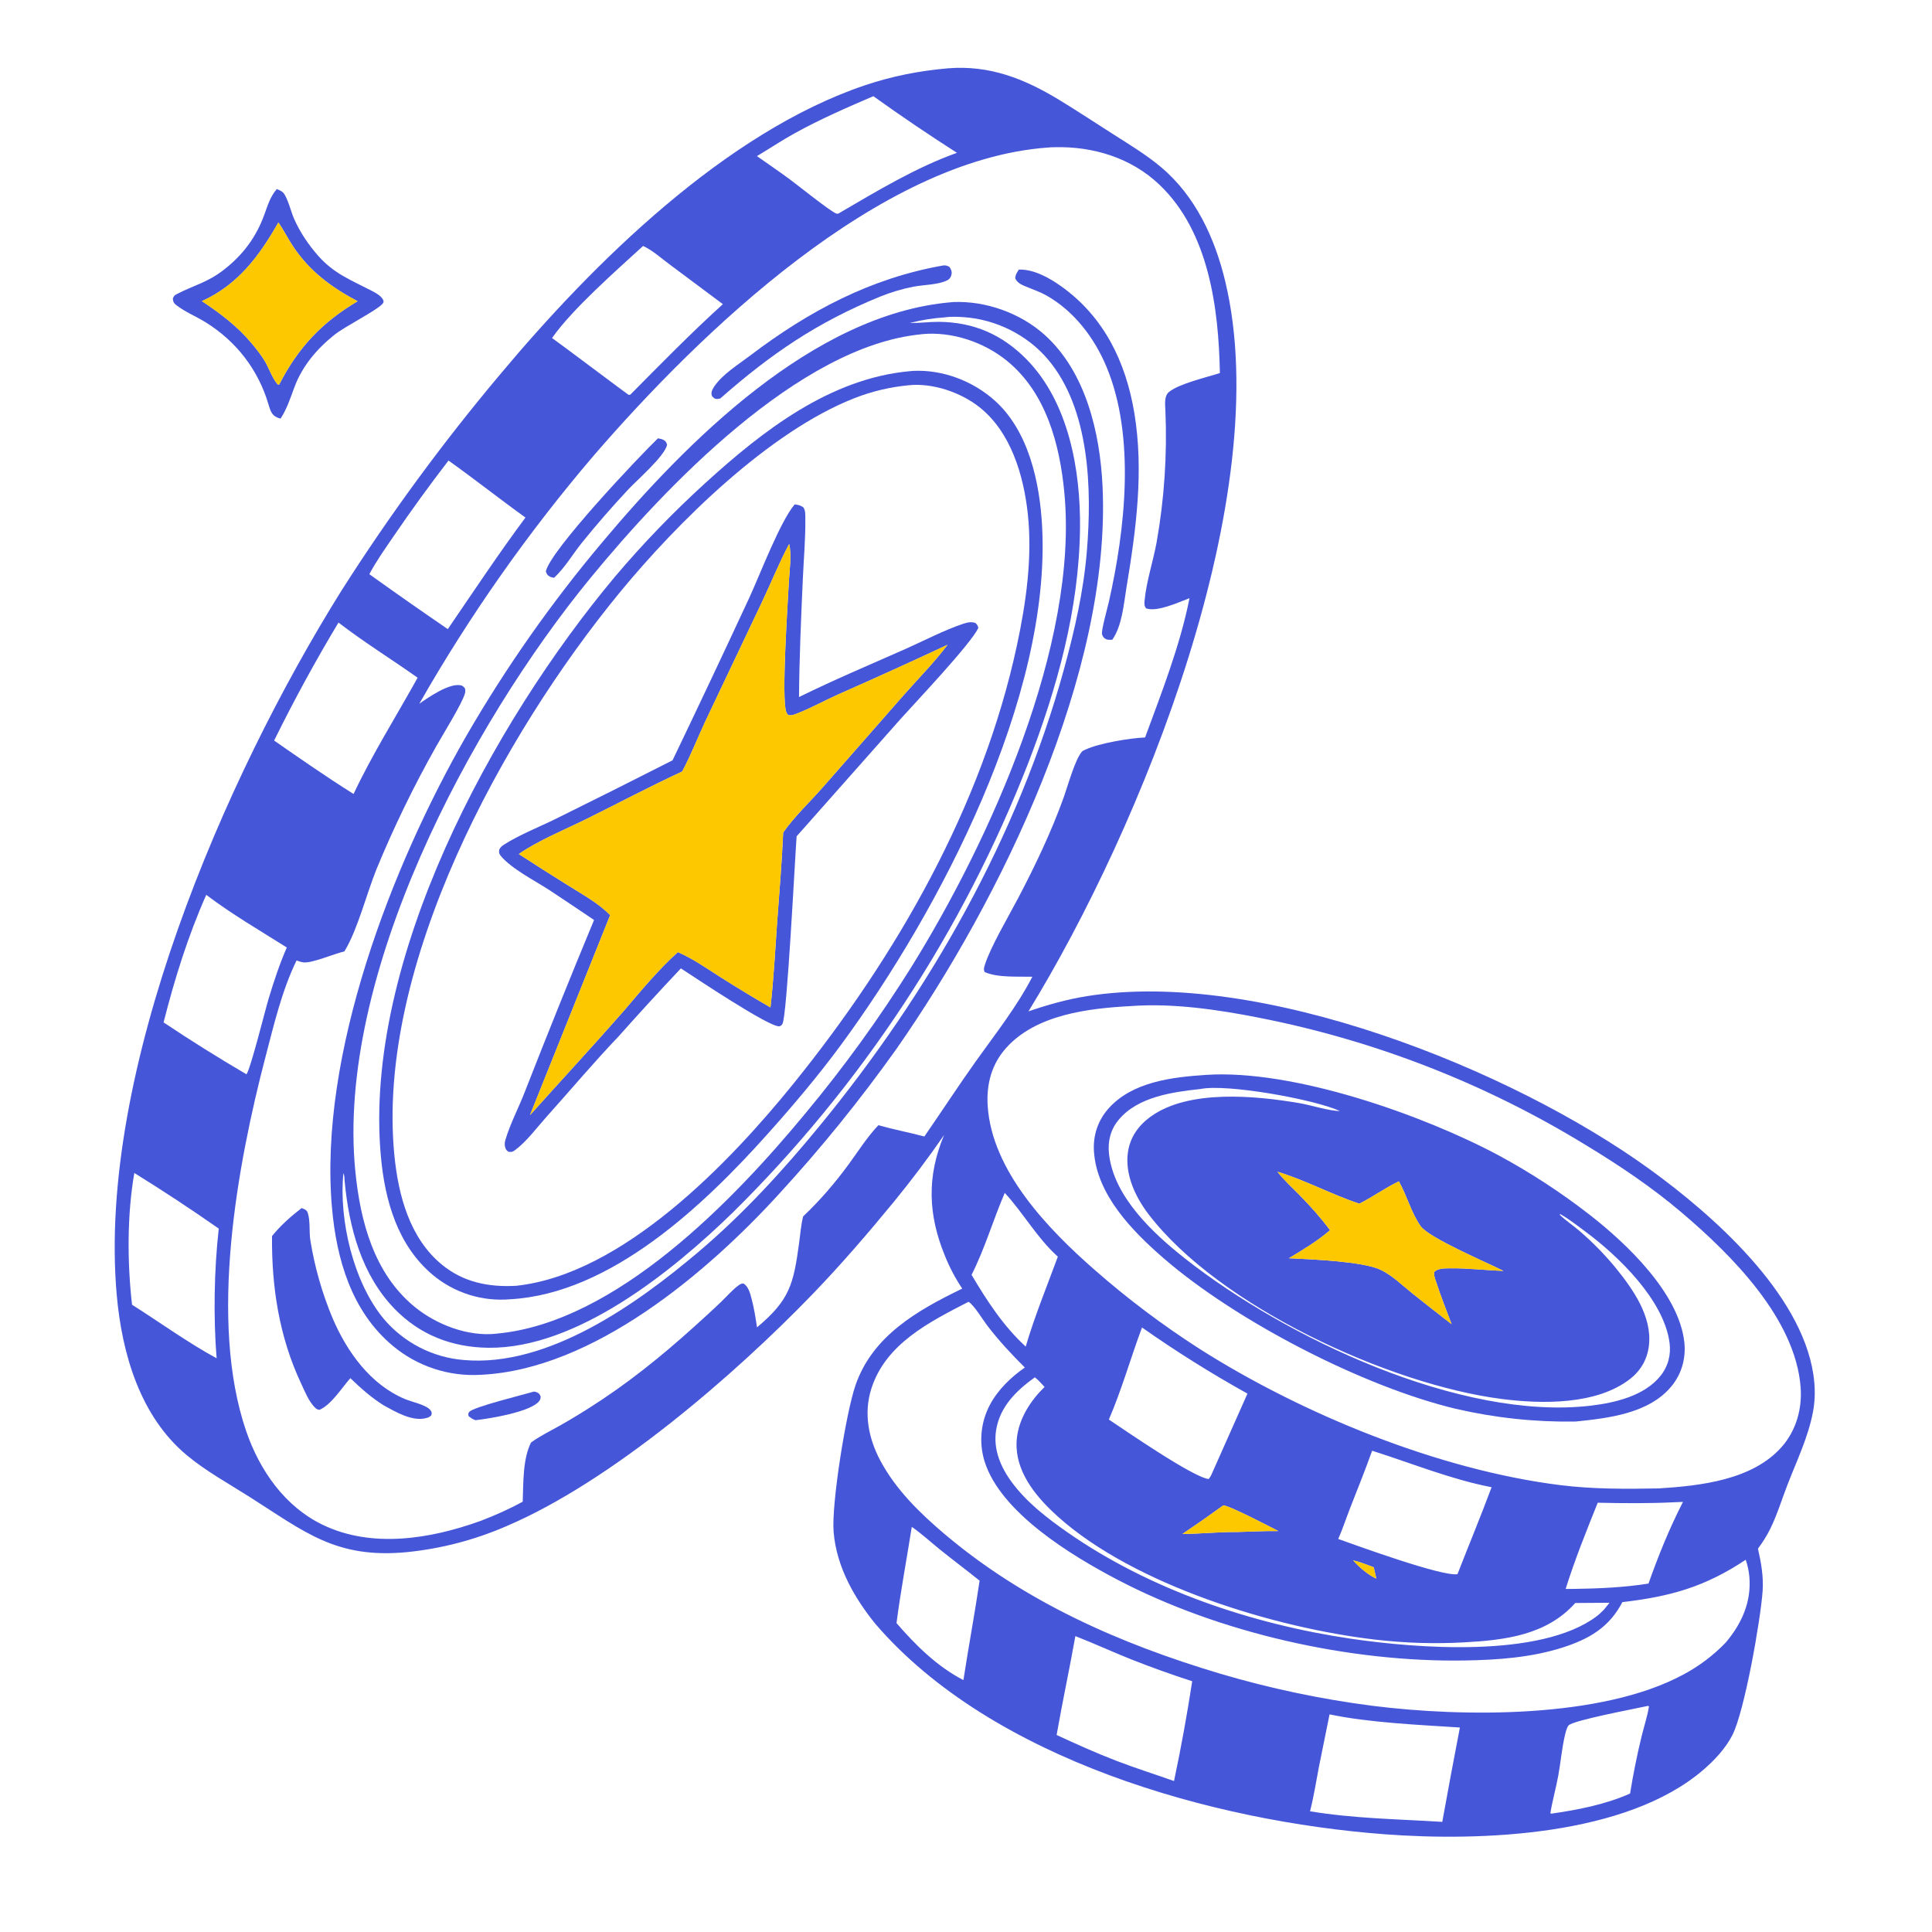 <?xml version="1.0" encoding="utf-8" ?>
<svg xmlns="http://www.w3.org/2000/svg" xmlns:xlink="http://www.w3.org/1999/xlink" width="8239" height="8239">
	<path fill="#4656D8" transform="scale(8.046 8.046)" d="M500.38 601.596Q487.78 619.84 473.737 636.997C460.073 653.642 445.854 670.16 430.906 685.671C389.016 729.141 323.967 785.175 268.68 808.776Q262.356 811.535 255.837 813.794Q249.318 816.053 242.643 817.797Q235.968 819.542 229.178 820.761Q222.387 821.981 215.522 822.669C177.98 826.217 161.512 811.906 132.029 793.215C120.95 786.19 109.212 779.757 99.089 771.353C74.281 750.756 64.641 717.496 61.881 686.441C51.382 568.27 118.865 412.436 180.902 313.17Q200.052 283.075 221.155 254.315Q242.258 225.555 265.221 198.258C314.379 139.482 384.561 70.075 458.472 45.185C472.86 40.339 487.241 37.546 502.349 36.211C524.611 34.409 543.008 41.758 561.644 53.1C571.315 58.986 580.764 65.269 590.32 71.343C598.744 76.697 607.373 81.932 615.059 88.329C633.524 103.695 643.847 126.051 649.366 149.01C676.6 262.31 604.973 438.495 545.102 536.028C555.262 532.56 565.462 529.674 576.077 527.972C667.928 513.239 801.092 566.677 874.293 619.661C907.978 644.043 954.385 685.097 961.065 728.241C962.094 734.886 962.172 741.581 960.932 748.202C958.408 761.668 952.282 774.289 947.365 786.998C944.397 794.668 941.949 802.741 938.342 810.135C936.466 813.98 934.269 817.383 931.742 820.83C933.441 828.251 934.741 835.619 934.216 843.26C933.184 858.243 924.667 907.032 918.147 919.706C914.54 926.718 908.669 932.99 902.731 938.092C861.903 973.174 785.012 976.006 734.08 972.2C642.872 965.384 525.873 932.7 463.97 860.69C458.459 853.892 453.438 846.516 449.56 838.663C445.423 830.287 442.603 821.295 441.831 811.963C440.606 797.139 448.442 748.569 453.43 734.175C462.549 707.859 486.365 694.456 509.994 682.981Q507.269 678.904 504.98 674.568Q502.691 670.232 500.861 665.683C491.848 643.804 491.166 623.508 500.38 601.596ZM462.89 50.981C448.711 57.066 434.669 63.201 421.141 70.663C414.314 74.43 407.882 78.759 401.194 82.741C406.9 86.749 412.664 90.697 418.292 94.814C422.905 98.189 440.04 112.044 443.329 113.218C443.668 113.339 444.048 113.197 444.407 113.187L444.748 112.968C464.641 101.346 485.412 88.77 507.205 80.995Q484.643 66.585 462.89 50.981ZM555.29 78.205C465.722 84.696 371.022 176.287 314.918 241.181Q301.805 256.517 289.432 272.455Q277.059 288.393 265.453 304.899Q253.847 321.404 243.035 338.439Q232.222 355.475 222.226 373.002C226.99 369.646 237.645 362.286 243.776 363.145C245.106 363.331 245.579 363.813 246.41 364.799C246.656 365.818 246.72 366.411 246.449 367.45C245.089 372.672 234.472 389.736 231.26 395.458Q222.31 411.304 214.354 427.673Q206.398 444.041 199.468 460.869C194.335 473.636 189.57 492.548 182.825 503.75C182.719 503.926 182.609 504.1 182.501 504.275C177.087 505.498 165.879 510.397 161.133 510.099C159.814 510.016 158.428 509.48 157.178 509.067C149.469 524.85 145.195 543.023 140.763 559.972C125.63 617.829 110.54 700.345 130.474 758.503C137.597 779.281 150.932 798.513 171.149 808.222C197.104 820.687 227.856 815.691 254.051 806.337L254.86 806.044C262.584 803.075 269.784 799.896 277.053 795.905C277.426 786.113 276.998 773.387 281.454 764.544C286.231 761.086 291.647 758.449 296.791 755.565Q304.688 751.093 312.328 746.195C332.188 733.652 350.386 719.015 367.801 703.284C372.646 698.908 377.506 694.514 382.216 689.993C385.18 687.147 388.011 683.84 391.293 681.368C392.188 680.694 392.887 680.218 394.043 680.27C396.643 681.769 397.552 685.39 398.29 688.133C399.646 693.172 400.459 698.361 401.226 703.518C418.527 689.058 420.588 680.678 423.55 658.72C424.171 654.115 424.539 649.208 425.675 644.711C434.671 636.188 442.445 627.128 449.771 617.151C454.865 610.215 459.622 602.614 465.558 596.381C473.62 598.646 481.838 600.215 489.926 602.352C499.079 589.134 507.856 575.623 517.183 562.529C527.689 547.781 538.776 533.861 547.163 517.69C539.717 517.486 528.672 518.291 521.882 515.185C521.152 513.692 521.627 512.514 522.129 510.977C525.245 501.449 534.536 485.739 539.605 476.079C548.68 458.787 557.256 440.831 563.848 422.44C565.851 416.853 569.869 402.173 573.573 398.23C573.897 397.885 575.1 397.404 575.519 397.209C582.604 393.899 599.124 391.16 606.913 390.871C615.708 366.943 625.5 342.078 630.457 317.042C624.655 319.202 613.449 324.481 607.492 322.476C606.415 321.209 606.491 319.919 606.644 318.294C607.604 308.085 611.163 297.602 613.02 287.454Q614.547 278.829 615.604 270.133Q616.661 261.438 617.245 252.698Q617.83 243.958 617.939 235.199Q618.048 226.44 617.683 217.688C617.551 214.505 616.868 209.892 619.669 207.671C625.197 203.288 639.371 200.032 646.561 197.727C645.897 163.336 640.767 123.012 614.633 98.004C599.643 83.66 579.354 77.48 558.859 78.024C557.67 78.055 556.47 78.055 555.29 78.205ZM340.842 130.366C326.466 143.542 303.395 163.744 292.587 179.153C296.696 182.007 332.845 209.215 333.175 209.274C333.467 209.326 333.765 209.209 334.059 209.177L334.319 208.923C350.4 192.741 366.2 176.533 383.138 161.213L354.893 140.141C350.665 137.019 345.624 132.492 340.842 130.366ZM237.714 244.102Q222.668 263.639 208.76 284.002C204.258 290.603 199.51 297.269 195.75 304.329Q216.389 319.108 237.337 333.446C250.852 313.686 264.218 293.517 278.503 274.306C264.758 264.439 251.511 253.909 237.714 244.102ZM179.4 329.96Q161.052 360.526 145.292 392.504C159.154 402.135 173.099 411.847 187.394 420.821C197.361 399.679 210.016 379.63 221.35 359.197C207.452 349.349 192.897 340.364 179.4 329.96ZM109.308 474.276C99.623 496.174 92.579 518.698 86.696 541.882Q108.254 556.284 130.624 569.388C132.839 566.486 140.647 534.973 142.398 529.22C145.181 520.074 148.169 510.943 152.018 502.183C137.744 493.188 122.755 484.472 109.308 474.276ZM599.176 533.25C576.738 534.447 549.083 537.755 533.266 555.424C525.572 564.018 522.772 574.586 523.477 585.969C525.615 620.496 555.483 651.467 580.229 673.098Q593.298 684.562 607.187 695.019Q621.075 705.476 635.705 714.867C690.28 749.57 762.653 779.113 826.974 787.137C844.38 789.309 861.819 789.197 879.325 788.878C901.331 787.465 928.946 784.461 944.454 766.744C951.979 758.146 955.217 746.637 954.364 735.34C951.615 698.941 917.893 665.266 891.37 642.716C875.396 629.135 858.029 617.512 840.109 606.667Q835.148 603.634 830.121 600.711Q825.094 597.788 820.003 594.978Q814.912 592.167 809.761 589.47Q804.609 586.773 799.399 584.191Q794.189 581.608 788.923 579.142Q783.657 576.676 778.337 574.327Q773.018 571.978 767.647 569.748Q762.277 567.518 756.859 565.407Q751.441 563.296 745.977 561.306Q740.513 559.316 735.007 557.447Q729.5 555.578 723.954 553.832Q718.407 552.086 712.823 550.463Q707.239 548.84 701.621 547.342Q696.002 545.843 690.352 544.469Q684.702 543.096 679.022 541.847Q673.343 540.599 667.637 539.477C645.703 535.124 621.575 531.547 599.176 533.25ZM71.191 621.695C67.331 644.046 67.433 669.016 69.973 691.515C84.349 700.606 100.039 711.933 114.812 719.901C113.051 698.169 113.485 672.884 115.947 651.18Q93.988 635.801 71.191 621.695ZM532.537 632.25C526.351 646.584 522.012 661.746 514.94 675.681C523.108 689.442 531.758 702.794 543.644 713.715C548.363 697.663 554.892 681.763 560.667 666.044C549.515 655.976 542.541 643.108 532.537 632.25ZM513.349 689.96C492.634 700.639 469.359 712.207 461.795 736.11C457.684 749.1 460.32 762.404 466.619 774.204C474.756 789.446 487.484 801.921 500.554 812.989C543.146 849.058 593.736 871.288 646.824 887.107Q666.615 892.96 686.809 897.217Q707.004 901.474 727.473 904.108C775.231 910.131 848.726 910.939 892.048 887.612Q895.186 885.953 898.182 884.05Q901.179 882.147 904.015 880.013Q906.851 877.878 909.509 875.525Q912.167 873.172 914.63 870.616C923.098 860.595 928.305 849.17 927.194 835.778Q926.766 831.119 925.258 826.69C903.562 841.131 885.369 846.154 859.881 849.156C852.91 862.537 842.227 868.746 828.122 873.239C811.577 878.509 793.896 879.775 776.628 880.076C715.55 881.14 646.505 865.649 592.33 837.292C568.048 824.582 530.347 801.759 521.838 774.566Q521.551 773.641 521.311 772.703Q521.07 771.766 520.876 770.817Q520.682 769.869 520.535 768.911Q520.388 767.955 520.288 766.992Q520.189 766.028 520.137 765.062Q520.085 764.095 520.081 763.127Q520.077 762.158 520.121 761.191Q520.165 760.224 520.256 759.26Q520.348 758.296 520.487 757.338Q520.626 756.38 520.812 755.43Q520.999 754.48 521.232 753.54Q521.465 752.6 521.744 751.673Q522.023 750.746 522.347 749.834Q522.672 748.922 523.041 748.027Q523.41 747.132 523.823 746.256Q524.236 745.38 524.692 744.526C528.92 736.572 535.83 729.894 543.179 724.811C536.139 717.804 529.32 710.49 523.279 702.594C520.787 699.338 516.408 691.926 513.349 689.96ZM605.281 703.584C599.275 719.669 594.509 736.643 587.71 752.376C596.39 758.144 632.441 783.085 640.637 783.901C641.109 783.26 641.518 782.682 641.894 781.978L661.172 738.633Q632.302 722.582 605.281 703.584ZM548.49 729.995C538.731 736.98 530.034 745.459 527.983 757.81C526.3 767.942 530.261 777.428 536.18 785.482C544.068 796.216 554.907 804.561 565.748 812.128C609.417 842.608 663.578 860.823 715.993 868.543C750.668 873.65 816.416 878.921 846.129 856.745C847.552 855.683 848.82 854.429 850.074 853.178L853.07 849.48L834.917 849.614C819.737 866.585 797.843 869.283 776.25 870.462Q764.482 871.117 752.701 870.765Q740.921 870.413 729.213 869.058C676.029 862.956 601.135 840.189 560.607 803.737C550.11 794.295 539.471 781.944 538.796 767.131C538.286 755.908 543.893 745.497 551.342 737.448Q552.46 736.248 553.649 735.118C552.016 733.443 550.359 731.38 548.49 729.995ZM727.244 768.907C723.636 779.061 719.582 789.052 715.659 799.086C713.512 804.577 711.65 810.288 709.288 815.675C719.781 819.395 764.209 835.625 772.48 834.345C778.464 818.967 784.812 803.713 790.567 788.251C768.939 784.075 748.174 775.518 727.244 768.907ZM887.345 796.219C873.808 796.879 860.368 796.767 846.827 796.457C840.787 811.482 834.651 826.686 829.819 842.147L834.375 842.14C847.601 841.948 860.638 841.379 873.719 839.324C878.952 824.569 884.84 809.95 892.015 796.017L887.345 796.219ZM648.341 797.888Q637.669 805.649 626.722 813.017C636.309 812.96 645.89 811.917 655.463 811.984C662.806 811.836 670.21 811.364 677.548 811.474C673.674 809.467 651.054 797.696 648.341 797.888ZM483.265 809.245C480.585 826.206 477.368 843.248 475.163 860.261C485.258 871.931 496.777 883.358 510.627 890.472C513.324 872.884 516.612 855.374 519.207 837.775C512.255 832.191 505.112 826.851 498.167 821.255C493.252 817.294 488.426 812.848 483.265 809.245ZM717.159 827.006C720.177 830.484 725.22 834.808 729.477 836.672L728.083 830.661C724.545 829.38 720.833 827.814 717.159 827.006ZM569.954 867.167C566.853 884.674 563.08 902.051 560.025 919.569C570.577 924.433 581.105 929.202 591.962 933.355C601.965 937.182 612.157 940.409 622.252 943.968Q627.809 917.662 631.888 891.086Q615.473 885.774 599.424 879.441C589.547 875.49 579.864 871.024 569.954 867.167ZM873.467 904.135C867.681 905.462 833.304 911.836 831.296 914.561C830.37 915.818 829.875 917.889 829.515 919.377C827.825 926.369 827.228 933.779 825.948 940.876C824.735 947.603 822.827 954.168 821.731 960.92L821.994 961.298C836.154 959.266 850.843 956.449 863.966 950.601Q866.385 935.491 869.99 920.619C871.272 915.294 873.104 909.852 873.975 904.462L873.467 904.135ZM704.683 908.634L699.018 936.619C697.524 944.384 696.311 952.35 694.333 960.005C717.545 963.863 741.008 964.157 764.425 965.61Q768.938 940.578 773.764 915.603C752.182 914.197 725.634 913.055 704.683 908.634Z"/>
	<path fill="#4656D8" transform="scale(8.046 8.046)" d="M148.706 221.881C144.195 220.732 143.483 218.324 142.264 214.212C136.849 195.949 125.277 180.976 109.106 170.891C104.054 167.741 98.233 165.416 93.532 161.793C92.077 160.672 91.799 160.018 91.605 158.213C92.078 157.105 92.396 156.56 93.496 155.983C102.899 151.047 109.87 149.896 118.941 142.753C128.845 134.954 135.738 125.715 140.042 113.912C141.822 109.029 143.219 104.209 146.693 100.213C147.847 100.652 149.439 101.311 150.248 102.286C152.496 104.993 154.267 112.319 155.837 115.895C158.971 123.034 163.53 129.81 168.698 135.634C177.133 145.14 186.129 148.479 196.968 154.093C198.96 155.125 202.709 157.127 203.255 159.505C203.428 160.256 203.008 160.711 202.511 161.253C199.356 164.689 182.815 173.033 177.376 177.357C168.038 184.78 160.184 194.01 156.031 205.254C153.896 211.032 152.075 216.675 148.706 221.881ZM147.536 117.923C137.444 135.695 126.163 150.923 107.01 159.608C116.892 166.158 126.025 173.06 133.639 182.27C136.135 185.289 138.811 188.647 140.75 192.061C142.261 194.72 145.328 202.481 147.495 203.933L148.042 203.689C158.003 184.21 170.693 170.797 189.523 159.654C175.723 152.359 164.264 143.906 155.437 130.772C152.641 126.612 150.409 122.004 147.536 117.923Z"/>
	<path fill="#FEC800" transform="scale(8.046 8.046)" d="M107.01 159.608C126.163 150.923 137.444 135.695 147.536 117.923C150.409 122.004 152.641 126.612 155.437 130.772C164.264 143.906 175.723 152.359 189.523 159.654C170.693 170.797 158.003 184.21 148.042 203.689L147.495 203.933C145.328 202.481 142.261 194.72 140.75 192.061C138.811 188.647 136.135 185.289 133.639 182.27C126.025 173.06 116.892 166.158 107.01 159.608Z"/>
	<path fill="#4656D8" transform="scale(8.046 8.046)" d="M381.733 211.215C380.633 211.45 379.568 211.719 378.548 211.044C377.935 210.638 377.318 210.05 377.17 209.312C376.826 207.591 377.778 205.978 378.723 204.611C383.165 198.187 391.398 193.153 397.615 188.433C428.588 164.919 461.496 147.395 500.094 140.668C501.473 140.619 502.045 140.801 503.238 141.489C503.971 142.555 504.524 143.66 504.382 144.996C504.228 146.435 503.454 147.838 502.131 148.523C497.377 150.983 489.394 150.921 484.051 151.969Q479.556 152.851 475.166 154.16Q470.776 155.468 466.532 157.191C433.173 170.782 408.635 187.531 381.733 211.215Z"/>
	<path fill="#4656D8" transform="scale(8.046 8.046)" d="M589.489 339.104C588.552 339.106 587.02 339.181 586.173 338.764C585.095 338.234 584.319 337.259 584.074 336.066C583.656 334.03 587.049 321.936 587.708 319.022C596.323 280.924 601.929 231.584 586.493 194.504C580.046 179.017 569.21 164.768 554.378 156.471C551.525 154.875 548.442 153.812 545.434 152.558C542.66 151.401 539.302 150.443 538.104 147.533C538.167 145.613 538.984 144.488 539.989 142.895C547.79 142.583 556.149 147.269 562.292 151.63C585.098 167.824 596.702 191.772 601.216 218.924C606.333 249.703 602.11 280.954 597.039 311.437C595.586 320.166 594.735 331.758 589.489 339.104Z"/>
	<path fill="#4656D8" transform="scale(8.046 8.046)" d="M254.874 728.658Q253.302 728.754 251.727 728.775Q250.153 728.796 248.579 728.743Q247.005 728.689 245.435 728.562Q243.866 728.434 242.304 728.232Q240.742 728.03 239.192 727.754Q237.641 727.478 236.105 727.13Q234.57 726.781 233.052 726.36Q231.535 725.939 230.039 725.446Q228.543 724.954 227.072 724.391Q225.601 723.829 224.159 723.197Q222.716 722.565 221.305 721.866Q219.894 721.167 218.517 720.402Q217.141 719.636 215.802 718.807Q214.464 717.977 213.166 717.085Q211.868 716.193 210.614 715.241Q209.36 714.289 208.152 713.278C186.329 695.072 178.34 667.373 175.944 640.038C168.854 559.151 207.564 458.895 247.315 389.764Q255.15 376.229 263.569 363.05Q271.989 349.871 280.976 337.072Q289.964 324.274 299.502 311.881Q309.041 299.487 319.112 287.523C363.651 234.426 430.865 166.575 503.957 160.205C504.387 160.161 504.816 160.109 505.248 160.091C522.481 159.368 540.884 165.97 553.679 177.486C575.496 197.121 583.031 229.39 584.364 257.685C589.017 356.452 530.706 476.302 475.151 555.91Q460.869 575.982 445.375 595.133Q429.881 614.284 413.234 632.442C375.077 674.362 314.509 725.844 254.874 728.658ZM500.774 168.207Q491.377 168.836 482.256 171.181L482.776 171.19C487.77 171.237 492.731 170.537 497.734 170.582C516.054 170.748 531.125 177.315 543.996 190.364C566.43 213.111 572.77 249.197 572.42 280.083C571.937 322.78 560.307 364.588 545.073 404.177Q541.817 412.552 538.341 420.839Q534.866 429.125 531.173 437.318Q527.481 445.51 523.574 453.602Q519.667 461.694 515.549 469.681Q511.431 477.668 507.104 485.543Q502.777 493.419 498.244 501.178Q493.711 508.937 488.976 516.574Q484.24 524.211 479.306 531.72Q474.371 539.23 469.24 546.607Q464.11 553.984 458.787 561.224Q453.464 568.464 447.952 575.561Q442.44 582.658 436.744 589.608Q431.047 596.557 425.17 603.354Q419.293 610.152 413.238 616.792Q407.184 623.432 400.957 629.911Q394.73 636.39 388.335 642.702C356.433 673.777 305.71 714.924 258.73 714.335C239.526 714.094 222.499 707.519 209.069 693.636C191.577 675.555 184.996 650.499 182.669 626.122C182.562 624.967 182.629 622.771 181.991 621.878C179.559 646.68 187.33 679.565 203.298 698.904Q204.286 700.077 205.331 701.2Q206.376 702.323 207.476 703.394Q208.575 704.464 209.725 705.479Q210.876 706.493 212.075 707.45Q213.274 708.407 214.519 709.303Q215.764 710.2 217.051 711.034Q218.339 711.868 219.666 712.637Q220.993 713.406 222.357 714.11Q223.72 714.813 225.116 715.448Q226.513 716.083 227.939 716.648Q229.365 717.214 230.817 717.708Q232.269 718.202 233.744 718.625Q235.219 719.047 236.713 719.396Q238.207 719.745 239.716 720.02Q241.225 720.295 242.746 720.495Q244.267 720.695 245.796 720.82C290.408 724.824 337.597 691.089 370.031 663.667C393.782 643.586 414.945 620.463 434.642 596.449C492.755 525.6 539.635 443.26 563.946 354.582C569.537 334.185 574.263 313.525 576.029 292.407C578.787 259.422 577.72 216.635 555.241 190.273C544.358 177.51 527.885 169.34 511.173 168.133C507.862 167.893 504.057 167.697 500.774 168.207ZM488.029 177.2C423.357 183.563 352.233 258.548 313.272 305.952C249.118 384.01 178.049 517.262 188.33 620.798C190.966 647.342 198.198 674.901 219.655 692.549C231.208 702.052 247.98 708.538 263.116 706.872C263.288 706.853 263.459 706.822 263.631 706.797C326.638 700.84 388.872 636.064 426.756 590.251Q442.084 571.847 456.134 552.45Q470.184 533.053 482.893 512.752C524.601 445.667 571.828 341.455 564.104 260.936C561.655 235.41 554.452 208.218 533.816 191.339C521.537 181.296 504.489 175.565 488.584 177.111C488.397 177.129 488.214 177.17 488.029 177.2Z"/>
	<path fill="#4656D8" transform="scale(8.046 8.046)" d="M270.376 688.63Q269.004 688.747 267.628 688.798Q266.251 688.848 264.874 688.832Q263.497 688.815 262.122 688.731Q260.748 688.647 259.379 688.497Q258.01 688.346 256.65 688.129Q255.29 687.911 253.942 687.628Q252.595 687.345 251.262 686.996Q249.93 686.647 248.616 686.234Q247.302 685.821 246.01 685.344Q244.718 684.867 243.451 684.328Q242.184 683.789 240.944 683.189Q239.705 682.588 238.496 681.928Q237.288 681.268 236.112 680.55Q234.937 679.832 233.799 679.057Q232.66 678.282 231.56 677.453Q230.461 676.624 229.403 675.742C210.724 660.066 204 636.34 201.87 612.893C192.428 508.983 261.108 383.201 325.802 305.816Q336.98 292.59 349 280.124Q361.021 267.659 373.832 256.008C404.29 228.291 439.911 200.507 482.426 196.707Q483.346 196.604 484.271 196.562C499.831 195.882 515.761 202.001 527.292 212.362C545.282 228.526 551.103 255.858 552.332 279.003C557.139 369.526 498.2 482.434 445.882 553.598C433.81 570.019 420.51 585.749 406.927 600.932C373.157 638.681 323.912 685.663 270.376 688.63ZM481.511 204.199C471.624 205.17 462.225 207.376 452.96 210.995C407.654 228.692 358.893 277.014 328.528 313.959C266.87 388.978 199.098 511.831 209.034 612.426C211.11 633.452 217.103 656.145 234.087 670.179C245.571 679.669 259.099 682.312 273.625 681.482C330.1 675.413 386.888 616.057 420.759 574.098C475.174 506.69 520.648 427.445 538.975 342.113C543.841 319.459 547.26 295.398 544.739 272.225C542.526 251.894 535.766 228.948 519.066 215.758C509.132 207.912 494.218 202.831 481.511 204.199Z"/>
	<path fill="#4656D8" transform="scale(8.046 8.046)" d="M293.684 306.239C292.971 306.133 292.088 305.968 291.439 305.625C290.137 304.938 289.769 304.212 289.303 302.886C291.509 291.854 338.537 242.12 348.72 232.318C349.694 232.482 350.801 232.687 351.682 233.168C352.909 233.839 353.179 234.462 353.567 235.742C352.321 241.728 337.792 254.299 333.06 259.325Q320.099 273.187 308.174 287.949C303.351 294.035 299.375 300.906 293.684 306.239Z"/>
	<path fill="#4656D8" transform="scale(8.046 8.046)" d="M356.457 402.982Q377.091 359.998 397.167 316.751C402.883 304.348 413.498 276.367 421.183 267.358C423.047 267.54 424.292 267.82 425.817 268.94C427.005 270.663 426.814 273.01 426.836 275.032C426.953 285.555 425.989 296.231 425.516 306.752C424.578 327.617 423.649 348.559 423.49 369.444C441.914 360.375 461.091 352.28 479.877 343.971C489.899 339.539 500.281 334.026 510.645 330.561C512.867 329.819 514.642 329.492 516.912 330.136C518.035 331.172 518.12 331.361 518.531 332.839C514.404 341.466 485.387 372.063 477.367 381.012L422.219 443.264C421.272 455.885 417.156 538.391 414.71 542.676C414.385 543.245 413.805 543.821 413.139 543.942C408.226 544.836 368.083 517.932 360.889 513.257Q344.101 531.041 327.846 549.313C314.719 563.053 302.355 577.782 289.657 591.936C284.517 597.666 279.095 605.065 272.927 609.629C271.639 610.582 270.951 610.692 269.399 610.426C268.826 609.953 268.316 609.536 268.013 608.833C267.357 607.309 267.381 605.778 267.848 604.212C270.495 595.343 275.025 586.918 278.326 578.27Q296.119 532.749 314.859 487.609C306.968 482.305 299.101 476.955 291.146 471.749C283.546 466.776 271.097 460.51 265.415 453.62C264.657 452.7 264.321 451.776 264.578 450.571C264.848 449.304 266.112 448.326 267.141 447.661C275.07 442.537 286.268 438.116 294.913 433.833Q325.774 418.583 356.457 402.982ZM418.266 288.329C412.998 298.17 408.762 308.762 403.973 318.866L373.808 382.372C369.685 391.161 366.168 400.364 361.565 408.906C344.356 416.896 327.605 425.773 310.604 434.191C299.542 439.668 284.848 445.673 274.99 452.661Q288.05 461.161 301.284 469.387C308.812 474.136 317.153 478.633 323.39 485.043L280.893 591.042C297.44 572.554 314.354 554.355 330.701 535.693C339.837 524.99 348.808 514.085 359.283 504.639C367.245 508.074 374.478 513.207 381.782 517.843Q394.892 526.181 408.352 533.94C410.074 518.955 410.842 503.782 411.906 488.732C413.025 472.92 414.42 457.071 415.104 441.237C421.168 432.614 428.986 425.332 435.949 417.437L478.723 368.695C486.55 359.8 495.093 351.209 502.21 341.748Q473.331 355.238 444.168 368.099C437.188 371.223 430.34 375.026 423.263 377.845C421.795 378.43 419.559 379.455 418.001 379.017C417.353 378.835 416.936 377.89 416.707 377.296C414.066 370.419 417.6 318.521 418.119 308.157C418.428 301.982 419.704 294.292 418.266 288.329Z"/>
	<path fill="#FEC800" transform="scale(8.046 8.046)" d="M361.565 408.906C366.168 400.364 369.685 391.161 373.808 382.372L403.973 318.866C408.762 308.762 412.998 298.17 418.266 288.329C419.704 294.292 418.428 301.982 418.119 308.157C417.6 318.521 414.066 370.419 416.707 377.296C416.936 377.89 417.353 378.835 418.001 379.017C419.559 379.455 421.795 378.43 423.263 377.845C430.34 375.026 437.188 371.223 444.168 368.099Q473.331 355.238 502.21 341.748C495.093 351.209 486.55 359.8 478.723 368.695L435.949 417.437C428.986 425.332 421.168 432.614 415.104 441.237C414.42 457.071 413.025 472.92 411.906 488.732C410.842 503.782 410.074 518.955 408.352 533.94Q394.892 526.181 381.782 517.843C374.478 513.207 367.245 508.074 359.283 504.639C348.808 514.085 339.837 524.99 330.701 535.693C314.354 554.355 297.44 572.554 280.893 591.042L323.39 485.043C317.153 478.633 308.812 474.136 301.284 469.387Q288.05 461.161 274.99 452.661C284.848 445.673 299.542 439.668 310.604 434.191C327.605 425.773 344.356 416.896 361.565 408.906Z"/>
	<path fill="#4656D8" transform="scale(8.046 8.046)" d="M834.946 753.448Q826.946 753.566 818.953 753.199Q810.96 752.832 803.004 751.981Q795.048 751.131 787.158 749.8Q779.269 748.469 771.474 746.662C722.121 734.821 655.027 700.101 616.605 666.772C600.128 652.48 581.241 633.157 579.804 610.157C579.283 601.801 581.898 593.872 587.47 587.584C600.123 573.303 621.349 570.889 639.251 569.706C685.292 566.628 754.126 590.892 794.239 612.327Q806.932 619.181 819.013 627.063Q831.094 634.945 842.481 643.801C862.195 659.12 889.649 685.314 892.679 711.053C893.676 719.528 891.468 727.868 886.081 734.521C874.195 749.201 852.451 751.662 834.946 753.448ZM636.202 577.198C621.375 578.8 603.036 581.302 592.868 593.553C588.556 598.748 587.054 604.975 587.792 611.616C590.319 634.359 611.214 653.76 628.328 667.223C681.212 708.825 774.061 753.138 843.147 745.017C855.944 743.513 871.548 739.859 880.057 729.262C884.167 724.143 885.746 718.014 884.864 711.537C881.794 689.01 857.942 665.847 840.209 652.704C835.928 649.531 831.485 646.005 826.825 643.427L826.773 643.94C830.043 647.031 833.847 649.567 837.27 652.502Q842.391 656.917 847.124 661.745Q851.858 666.573 856.171 671.78C865.372 683.118 875.701 697.581 873.967 713.059C873.163 720.237 869.73 726.331 864.067 730.781C846.329 744.723 817.144 744.204 795.827 741.464C736.158 733.792 645.948 692.255 608.774 643.605C601.734 634.392 596.082 622.377 597.846 610.501C599.012 602.645 603.52 596.397 609.84 591.84C630.087 577.24 665.408 580.712 688.908 584.715C694.704 585.702 704.834 588.921 710.139 588.858C696.943 582.725 650.231 574.281 636.202 577.198ZM677.079 621.038C680.49 625.488 684.91 629.468 688.838 633.475C694.65 639.404 699.992 645.36 704.952 652.031C698.14 657.86 690.8 662.26 683.151 666.878C694.649 667.44 722.046 668.529 731.503 672.9C737.771 675.797 743.369 681.359 748.751 685.655Q758.99 693.832 769.369 701.83C766.641 694.468 763.624 687.098 761.241 679.621C760.611 677.787 759.874 676.128 760.172 674.153C762.119 672.133 765.776 672.271 768.462 672.223C777.905 672.054 787.397 673.31 796.846 673.579C788.225 669.212 757.333 656.113 752.951 649.87C747.964 642.765 745.678 633.726 741.437 626.136C734.152 629.553 727.668 634.385 720.485 637.974C705.793 633.139 691.842 625.472 677.079 621.038Z"/>
	<path fill="#FEC800" transform="scale(8.046 8.046)" d="M704.952 652.031C699.992 645.36 694.65 639.404 688.838 633.475C684.91 629.468 680.49 625.488 677.079 621.038C691.842 625.472 705.793 633.139 720.485 637.974C727.668 634.385 734.152 629.553 741.437 626.136C745.678 633.726 747.964 642.765 752.951 649.87C757.333 656.113 788.225 669.212 796.846 673.579C787.397 673.31 777.905 672.054 768.462 672.223C765.776 672.271 762.119 672.133 760.172 674.153C759.874 676.128 760.611 677.787 761.241 679.621C763.624 687.098 766.641 694.468 769.369 701.83Q758.99 693.832 748.751 685.655C743.369 681.359 737.771 675.797 731.503 672.9C722.046 668.529 694.649 667.44 683.151 666.878C690.8 662.26 698.14 657.86 704.952 652.031Z"/>
	<path fill="#4656D8" transform="scale(8.046 8.046)" d="M144.18 655.138C148.618 649.581 154.25 644.628 159.865 640.295C161.382 640.915 162.58 641.162 163.146 642.942C164.548 647.354 163.757 652.83 164.498 657.439Q165.358 662.762 166.532 668.025Q167.706 673.288 169.189 678.472Q170.672 683.656 172.459 688.744Q174.247 693.831 176.332 698.804C183.962 716.567 196.38 733.938 214.799 741.588C218.247 743.019 226.011 744.6 228.154 747.434C228.961 748.501 228.899 748.981 228.602 750.143C227.891 750.835 227.28 751.198 226.34 751.482C218.73 753.784 209.76 748.334 203.327 744.839C196.894 740.808 191.132 735.705 185.69 730.442C181.185 735.523 175.586 744.559 169.338 747.229C168.185 747.044 167.855 746.921 166.978 746.072C163.631 742.833 161.495 737.317 159.536 733.146C147.998 708.583 143.903 682.068 144.18 655.138Z"/>
	<path fill="#4656D8" transform="scale(8.046 8.046)" d="M252.072 752.723C250.66 752.33 249.526 751.489 248.388 750.593C248.164 749.653 248.034 749.225 248.682 748.359C250.624 745.764 277.65 739.153 283.046 737.546C283.451 737.622 283.89 737.687 284.273 737.841C285.806 738.455 285.906 738.809 286.578 740.229C286.436 741.224 286.5 741.627 285.882 742.464C281.541 748.336 259.745 751.836 252.072 752.723Z"/>
	<path fill="#FEC800" transform="scale(8.046 8.046)" d="M626.722 813.017Q637.669 805.649 648.341 797.888C651.054 797.696 673.674 809.467 677.548 811.474C670.21 811.364 662.806 811.836 655.463 811.984C645.89 811.917 636.309 812.96 626.722 813.017Z"/>
	<path fill="#FEC800" transform="scale(8.046 8.046)" d="M729.477 836.672C725.22 834.808 720.177 830.484 717.159 827.006C720.833 827.814 724.545 829.38 728.083 830.661L729.477 836.672Z"/>
</svg>
